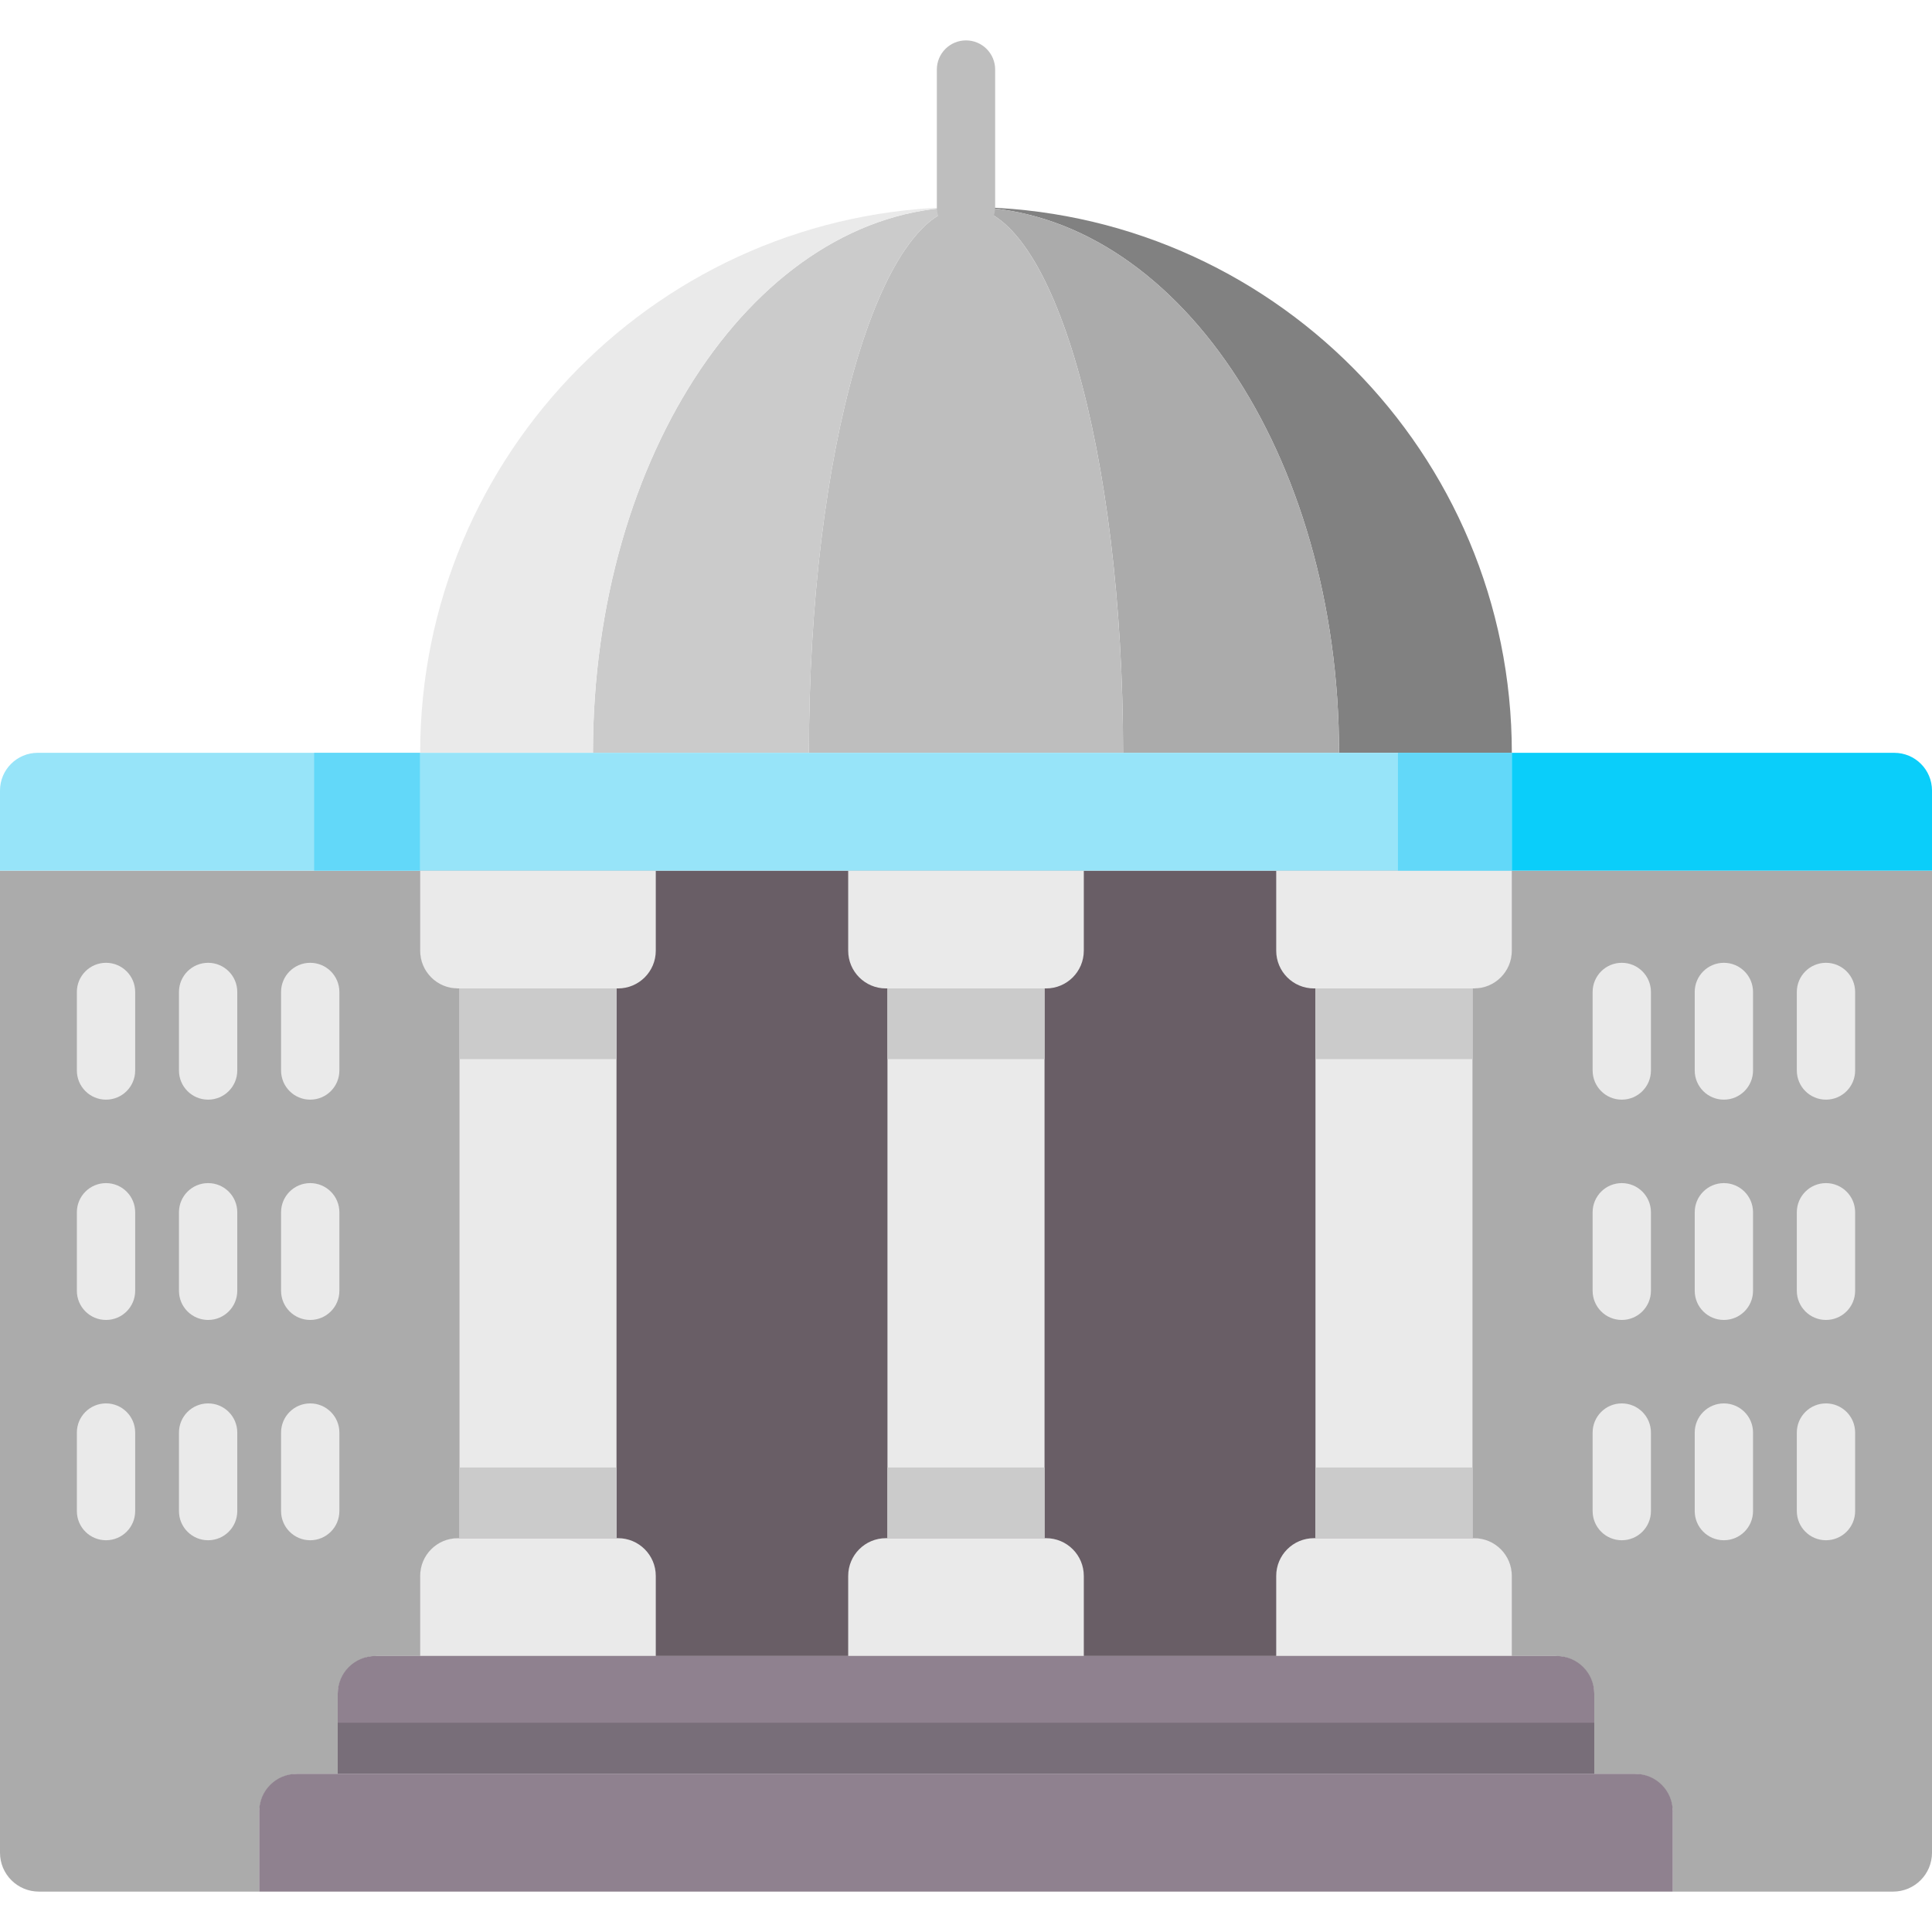 <?xml version="1.0" encoding="UTF-8"?>
<svg xmlns="http://www.w3.org/2000/svg" id="Capa_1" height="512" viewBox="0 0 512 512" width="512">
  <path d="m68.683 501.294h-58.381c-5.69 0-10.302-4.612-10.302-10.301v-260.268h111.35v20.918c0 5.69 4.612 10.302 10.302 10.302h.105v145.691h-.105c-5.69 0-10.302 4.612-10.302 10.302v20.918h-11.552c-5.69 0-10.302 4.612-10.302 10.302v20.918h-10.511c-5.69 0-10.302 4.612-10.302 10.302z" fill="#ababab"></path>
  <path d="m0 230.725h111.35v-31.22h-101.35c-5.523 0-10 4.477-10 10z" fill="#97e4f9"></path>
  <path d="m83.252 199.505h28.098v31.22h-28.098z" fill="#62d8f9"></path>
  <path d="m443.317 501.294h58.381c5.69 0 10.302-4.612 10.302-10.302v-260.267h-111.35v20.918c0 5.69-4.612 10.302-10.302 10.302h-.105v145.691h.105c5.69 0 10.302 4.612 10.302 10.302v20.918h11.552c5.69 0 10.302 4.612 10.302 10.302v20.918h10.511c5.69 0 10.302 4.612 10.302 10.302z" fill="#ababab"></path>
  <path d="m111.35 230.725h289.3v20.918c0 5.69-4.612 10.302-10.302 10.302h-.105v145.691h.105c5.69 0 10.302 4.612 10.302 10.302v20.918h-289.3v-20.918c0-5.69 4.612-10.302 10.302-10.302h.105v-145.691h-.105c-5.69 0-10.302-4.612-10.302-10.302z" fill="#695e66"></path>
  <path d="m163.789 261.945h-42.439c-5.523 0-10-4.477-10-10v-21.22h62.439v21.22c0 5.522-4.478 10-10 10z" fill="#eaeaea"></path>
  <path d="m173.789 438.855h-62.439v-21.22c0-5.523 4.477-10 10-10h42.439c5.523 0 10 4.477 10 10z" fill="#eaeaea"></path>
  <path d="m121.756 261.945h41.626v145.691h-41.626z" fill="#eaeaea"></path>
  <path d="m121.756 261.945h41.626v18.732h-41.626z" fill="#cbcbcb"></path>
  <path d="m121.756 388.904h41.626v18.732h-41.626z" fill="#cbcbcb"></path>
  <path d="m287.22 438.855h-62.44v-21.22c0-5.523 4.477-10 10-10h42.439c5.523 0 10 4.477 10 10v21.22z" fill="#eaeaea"></path>
  <path d="m235.187 261.945h41.626v145.691h-41.626z" fill="#eaeaea"></path>
  <path d="m235.187 261.945h41.626v18.732h-41.626z" fill="#cbcbcb"></path>
  <path d="m235.187 388.904h41.626v18.732h-41.626z" fill="#cbcbcb"></path>
  <path d="m400.65 438.855h-62.439v-21.22c0-5.523 4.477-10 10-10h42.439c5.523 0 10 4.477 10 10z" fill="#eaeaea"></path>
  <path d="m348.618 261.945h41.626v145.691h-41.626z" fill="#eaeaea"></path>
  <path d="m348.618 261.945h41.626v18.732h-41.626z" fill="#cbcbcb"></path>
  <path d="m348.618 388.904h41.626v18.732h-41.626z" fill="#cbcbcb"></path>
  <path d="m277.22 261.945h-42.44c-5.523 0-10-4.477-10-10v-21.22h62.439v21.22c.001 5.522-4.477 10-9.999 10z" fill="#eaeaea"></path>
  <path d="m390.65 261.945h-42.439c-5.523 0-10-4.477-10-10v-21.22h62.439v21.22c0 5.522-4.477 10-10 10z" fill="#eaeaea"></path>
  <path d="m400.65 199.505h-45.789c0-79.266-43.572-143.641-97.582-144.64 79.299.677 143.371 65.176 143.371 144.64z" fill="#818181"></path>
  <path d="m354.862 199.505h-22.894-34.341c0-79.891-18.638-144.651-41.626-144.651.427 0 .853 0 1.28.01 54.009 1 97.581 65.375 97.581 144.641z" fill="#ababab"></path>
  <path d="m297.626 199.505h-83.252c0-79.891 18.638-144.651 41.626-144.651s41.626 64.761 41.626 144.651z" fill="#bebebe"></path>
  <path d="m254.72 54.865c.427-.01.853-.01 1.28-.01-22.988 0-41.626 64.76-41.626 144.651h-57.236c0-79.267 43.572-143.642 97.582-144.641z" fill="#cbcbcb"></path>
  <path d="m254.72 54.865c-54.01.999-97.582 65.374-97.582 144.64h-45.788c0-79.464 64.072-143.963 143.37-144.64z" fill="#eaeaea"></path>
  <path d="m111.35 199.505h289.301v31.22h-289.301z" fill="#97e4f9"></path>
  <path d="m370.472 199.505h30.179v31.22h-30.179z" fill="#62d8f9"></path>
  <path d="m512 230.725h-111.35v-31.22h101.35c5.523 0 10 4.477 10 10z" fill="#0acefa"></path>
  <path d="m422.504 470.075h-333.008v-21.22c0-5.523 4.477-10 10-10h313.008c5.523 0 10 4.477 10 10z" fill="#8f818f"></path>
  <path d="m89.496 456.546h333.008v13.528h-333.008z" fill="#786e79"></path>
  <path d="m443.317 501.294h-374.634v-21.22c0-5.523 4.477-10 10-10h354.634c5.523 0 10 4.477 10 10z" fill="#8f818f"></path>
  <g fill="#eaeaea">
    <path d="m82.212 291.42c-4.267 0-7.726-3.459-7.726-7.726v-20.814c0-4.267 3.459-7.726 7.726-7.726s7.726 3.459 7.726 7.726v20.813c0 4.268-3.459 7.727-7.726 7.727z"></path>
    <path d="m55.154 291.42c-4.267 0-7.726-3.459-7.726-7.726v-20.814c0-4.267 3.459-7.726 7.726-7.726s7.726 3.459 7.726 7.726v20.813c.001 4.268-3.459 7.727-7.726 7.727z"></path>
    <path d="m28.097 291.42c-4.267 0-7.726-3.459-7.726-7.726v-20.814c0-4.267 3.459-7.726 7.726-7.726s7.726 3.459 7.726 7.726v20.813c.001 4.268-3.459 7.727-7.726 7.727z"></path>
    <path d="m82.212 349.801c-4.267 0-7.726-3.459-7.726-7.726v-20.813c0-4.267 3.459-7.726 7.726-7.726s7.726 3.459 7.726 7.726v20.813c0 4.267-3.459 7.726-7.726 7.726z"></path>
    <path d="m55.154 349.801c-4.267 0-7.726-3.459-7.726-7.726v-20.813c0-4.267 3.459-7.726 7.726-7.726s7.726 3.459 7.726 7.726v20.813c.001 4.267-3.459 7.726-7.726 7.726z"></path>
    <path d="m28.097 349.801c-4.267 0-7.726-3.459-7.726-7.726v-20.813c0-4.267 3.459-7.726 7.726-7.726s7.726 3.459 7.726 7.726v20.813c.001 4.267-3.459 7.726-7.726 7.726z"></path>
    <path d="m82.212 408.182c-4.267 0-7.726-3.459-7.726-7.726v-20.813c0-4.267 3.459-7.726 7.726-7.726s7.726 3.459 7.726 7.726v20.813c0 4.267-3.459 7.726-7.726 7.726z"></path>
    <path d="m55.154 408.182c-4.267 0-7.726-3.459-7.726-7.726v-20.813c0-4.267 3.459-7.726 7.726-7.726s7.726 3.459 7.726 7.726v20.813c.001 4.267-3.459 7.726-7.726 7.726z"></path>
    <path d="m28.097 408.182c-4.267 0-7.726-3.459-7.726-7.726v-20.813c0-4.267 3.459-7.726 7.726-7.726s7.726 3.459 7.726 7.726v20.813c.001 4.267-3.459 7.726-7.726 7.726z"></path>
  </g>
  <path d="m256 62.581c-4.267 0-7.726-3.459-7.726-7.726v-36.423c0-4.267 3.459-7.726 7.726-7.726 4.268 0 7.726 3.459 7.726 7.726v36.423c0 4.267-3.458 7.726-7.726 7.726z" fill="#bebebe"></path>
  <path d="m429.789 291.42c-4.268 0-7.726-3.459-7.726-7.726v-20.814c0-4.267 3.459-7.726 7.726-7.726s7.726 3.459 7.726 7.726v20.813c0 4.268-3.458 7.727-7.726 7.727z" fill="#eaeaea"></path>
  <path d="m456.845 291.42c-4.268 0-7.726-3.459-7.726-7.726v-20.814c0-4.267 3.459-7.726 7.726-7.726s7.726 3.459 7.726 7.726v20.813c.001 4.268-3.458 7.727-7.726 7.727z" fill="#eaeaea"></path>
  <path d="m483.903 291.42c-4.268 0-7.726-3.459-7.726-7.726v-20.814c0-4.267 3.459-7.726 7.726-7.726s7.726 3.459 7.726 7.726v20.813c0 4.268-3.459 7.727-7.726 7.727z" fill="#eaeaea"></path>
  <path d="m429.789 349.801c-4.268 0-7.726-3.459-7.726-7.726v-20.813c0-4.267 3.459-7.726 7.726-7.726s7.726 3.459 7.726 7.726v20.813c0 4.267-3.458 7.726-7.726 7.726z" fill="#eaeaea"></path>
  <path d="m456.845 349.801c-4.268 0-7.726-3.459-7.726-7.726v-20.813c0-4.267 3.459-7.726 7.726-7.726s7.726 3.459 7.726 7.726v20.813c.001 4.267-3.458 7.726-7.726 7.726z" fill="#eaeaea"></path>
  <path d="m483.903 349.801c-4.268 0-7.726-3.459-7.726-7.726v-20.813c0-4.267 3.459-7.726 7.726-7.726s7.726 3.459 7.726 7.726v20.813c0 4.267-3.459 7.726-7.726 7.726z" fill="#eaeaea"></path>
  <path d="m429.789 408.182c-4.268 0-7.726-3.459-7.726-7.726v-20.813c0-4.267 3.459-7.726 7.726-7.726s7.726 3.459 7.726 7.726v20.813c0 4.267-3.458 7.726-7.726 7.726z" fill="#eaeaea"></path>
  <path d="m456.845 408.182c-4.268 0-7.726-3.459-7.726-7.726v-20.813c0-4.267 3.459-7.726 7.726-7.726s7.726 3.459 7.726 7.726v20.813c.001 4.267-3.458 7.726-7.726 7.726z" fill="#eaeaea"></path>
  <path d="m483.903 408.182c-4.268 0-7.726-3.459-7.726-7.726v-20.813c0-4.267 3.459-7.726 7.726-7.726s7.726 3.459 7.726 7.726v20.813c0 4.267-3.459 7.726-7.726 7.726z" fill="#eaeaea"></path>
</svg>

